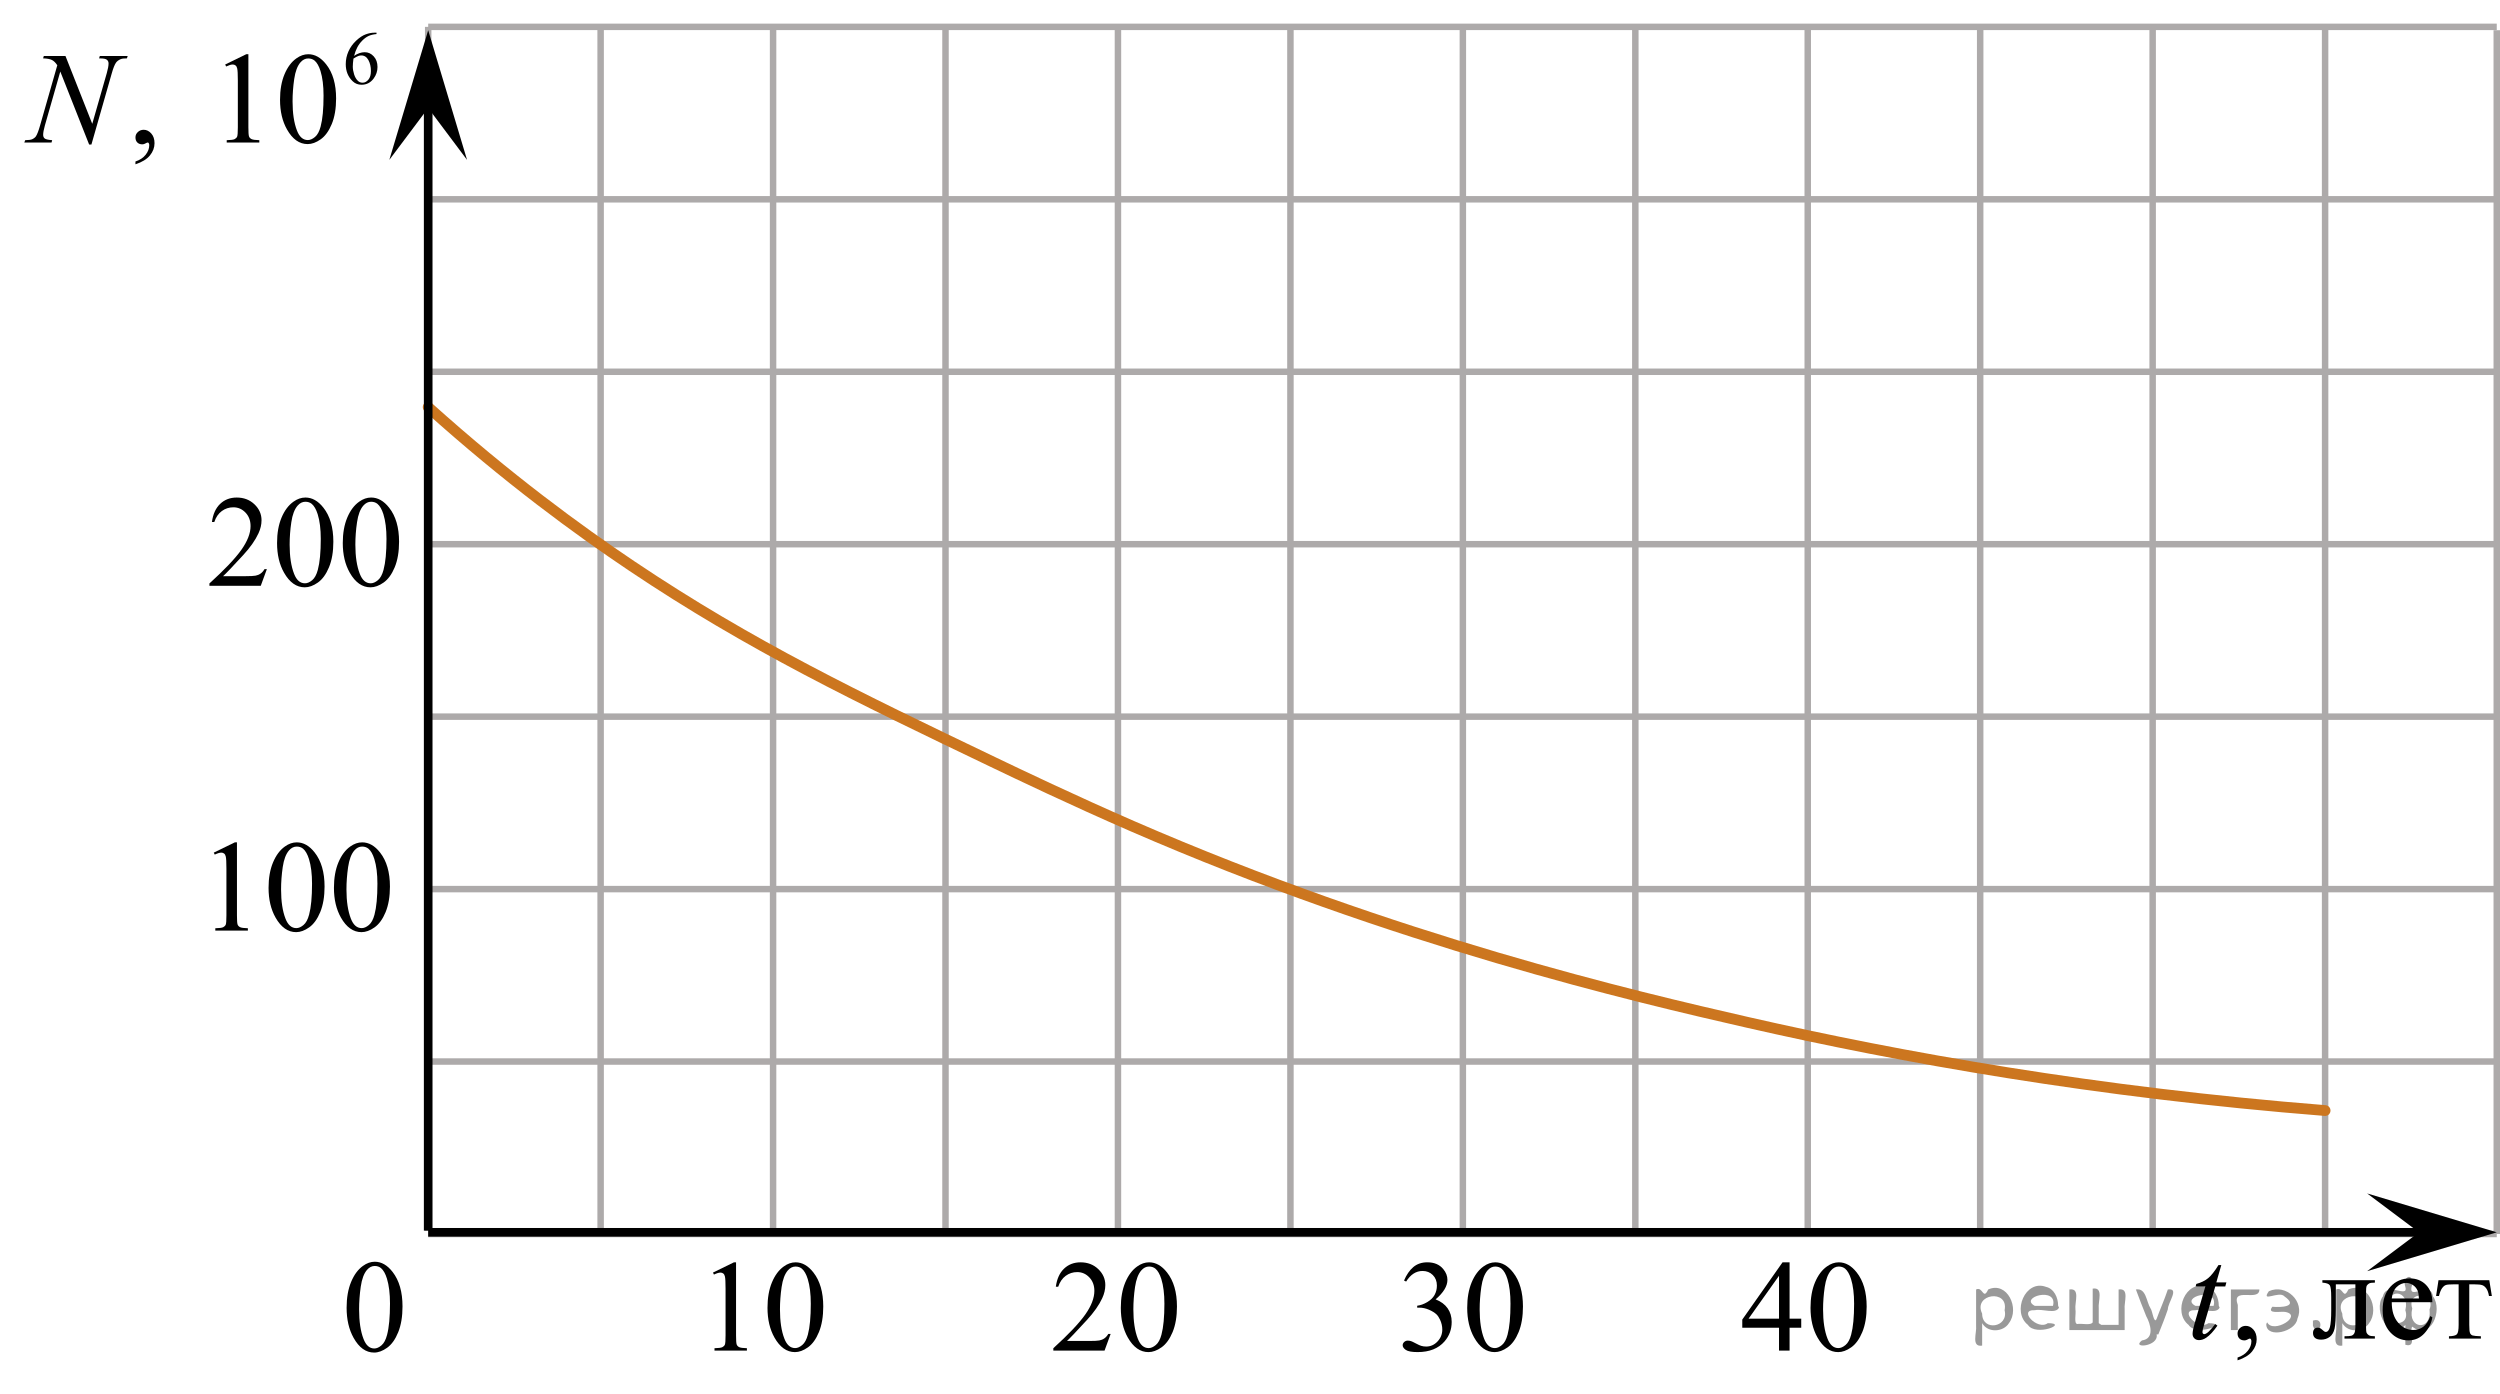 <?xml version="1.0" encoding="utf-8"?>
<!-- Generator: Adobe Illustrator 27.2.0, SVG Export Plug-In . SVG Version: 6.00 Build 0)  -->
<svg version="1.1" id="Слой_1" xmlns="http://www.w3.org/2000/svg" xmlns:xlink="http://www.w3.org/1999/xlink" x="0px" y="0px"
	 width="289.459px" height="161.365px" viewBox="0 0 289.459 161.365" enable-background="new 0 0 289.459 161.365"
	 xml:space="preserve">
<line fill="none" stroke="#ADAAAA" stroke-width="0.75" stroke-miterlimit="10" x1="49.577" y1="3.11" x2="289.084" y2="3.11"/>
<line fill="none" stroke="#ADAAAA" stroke-width="0.75" stroke-miterlimit="10" x1="49.577" y1="23.076" x2="289.084" y2="23.076"/>
<line fill="none" stroke="#ADAAAA" stroke-width="0.75" stroke-miterlimit="10" x1="49.577" y1="43.045" x2="289.084" y2="43.045"/>
<line fill="none" stroke="#ADAAAA" stroke-width="0.75" stroke-miterlimit="10" x1="49.577" y1="63.009" x2="289.084" y2="63.009"/>
<line fill="none" stroke="#ADAAAA" stroke-width="0.75" stroke-miterlimit="10" x1="49.577" y1="82.976" x2="289.084" y2="82.976"/>
<line fill="none" stroke="#ADAAAA" stroke-width="0.75" stroke-miterlimit="10" x1="49.577" y1="102.944" x2="289.084" y2="102.944"/>
<line fill="none" stroke="#ADAAAA" stroke-width="0.75" stroke-miterlimit="10" x1="49.577" y1="122.908" x2="289.084" y2="122.908"/>
<line fill="none" stroke="#ADAAAA" stroke-width="0.75" stroke-miterlimit="10" x1="49.577" y1="142.877" x2="289.084" y2="142.877"/>
<line fill="none" stroke="#ADAAAA" stroke-width="0.75" stroke-miterlimit="10" x1="49.577" y1="142.486" x2="49.577" y2="3.11"/>
<line fill="none" stroke="#ADAAAA" stroke-width="0.75" stroke-miterlimit="10" x1="69.543" y1="142.486" x2="69.543" y2="3.11"/>
<line fill="none" stroke="#ADAAAA" stroke-width="0.75" stroke-miterlimit="10" x1="89.51" y1="142.486" x2="89.51" y2="3.11"/>
<line fill="none" stroke="#ADAAAA" stroke-width="0.75" stroke-miterlimit="10" x1="109.474" y1="142.486" x2="109.474" y2="3.11"/>
<line fill="none" stroke="#ADAAAA" stroke-width="0.75" stroke-miterlimit="10" x1="129.44" y1="142.486" x2="129.44" y2="3.11"/>
<line fill="none" stroke="#ADAAAA" stroke-width="0.75" stroke-miterlimit="10" x1="149.41" y1="142.486" x2="149.41" y2="3.11"/>
<line fill="none" stroke="#ADAAAA" stroke-width="0.75" stroke-miterlimit="10" x1="169.375" y1="142.486" x2="169.375" y2="3.11"/>
<line fill="none" stroke="#ADAAAA" stroke-width="0.75" stroke-miterlimit="10" x1="189.344" y1="142.486" x2="189.344" y2="3.11"/>
<line fill="none" stroke="#ADAAAA" stroke-width="0.75" stroke-miterlimit="10" x1="209.306" y1="142.486" x2="209.306" y2="3.11"/>
<line fill="none" stroke="#ADAAAA" stroke-width="0.75" stroke-miterlimit="10" x1="229.273" y1="142.486" x2="229.273" y2="3.11"/>
<line fill="none" stroke="#ADAAAA" stroke-width="0.75" stroke-miterlimit="10" x1="249.242" y1="142.486" x2="249.242" y2="3.11"/>
<line fill="none" stroke="#ADAAAA" stroke-width="0.75" stroke-miterlimit="10" x1="269.209" y1="142.486" x2="269.209" y2="3.11"/>
<line fill="none" stroke="#ADAAAA" stroke-width="0.75" stroke-miterlimit="10" x1="289.084" y1="142.877" x2="289.084" y2="3.499"/>
<line fill="none" stroke="#000000" stroke-miterlimit="10" x1="49.577" y1="142.681" x2="283.765" y2="142.681"/>
<polygon points="280.077,142.681 274.077,138.181 289.084,142.681 274.077,147.181 "/>
<polygon points="49.577,12.505 45.077,18.512 49.577,3.499 54.077,18.512 "/>
<g>
	<g>
		<g>
			<g>
				<g>
					<g>
						<g>
							<g>
								<g>
									<g>
										<g>
											<g>
												<g>
													<defs>
														<rect id="SVGID_1_" x="37.312" y="142.526" width="12.354" height="18.066"/>
													</defs>
													<clipPath id="SVGID_00000093161147519570106860000016536772078423969715_">
														<use xlink:href="#SVGID_1_"  overflow="visible"/>
													</clipPath>
													<g clip-path="url(#SVGID_00000093161147519570106860000016536772078423969715_)">
														<g enable-background="new    ">
															<path d="M40.132,151.42c0-1.155,0.172-2.15,0.517-2.984s0.802-1.455,1.372-1.863
																c0.443-0.324,0.9-0.485,1.373-0.485c0.767,0,1.456,0.396,2.066,1.188
																c0.762,0.981,1.144,2.311,1.144,3.988c0,1.175-0.168,2.174-0.502,2.995s-0.761,1.418-1.28,1.789
																c-0.519,0.371-1.02,0.557-1.502,0.557c-0.955,0-1.748-0.57-2.383-1.711
																C40.4,153.932,40.132,152.775,40.132,151.42z M41.578,151.607c0,1.395,0.169,2.532,0.509,3.413
																c0.281,0.742,0.699,1.113,1.254,1.113c0.266,0,0.541-0.121,0.826-0.362
																c0.286-0.241,0.502-0.646,0.649-1.214c0.226-0.856,0.339-2.064,0.339-3.623
																c0-1.154-0.118-2.118-0.354-2.891c-0.177-0.572-0.406-0.978-0.686-1.217
																c-0.202-0.164-0.445-0.247-0.731-0.247c-0.335,0-0.632,0.152-0.893,0.456
																c-0.354,0.413-0.595,1.063-0.723,1.949C41.642,149.872,41.578,150.746,41.578,151.607z"/>
														</g>
													</g>
												</g>
											</g>
										</g>
									</g>
								</g>
							</g>
						</g>
					</g>
				</g>
			</g>
		</g>
	</g>
</g>
<path fill="none" stroke="#CC761F" stroke-width="1.25" stroke-linecap="round" stroke-linejoin="round" stroke-miterlimit="10" d="
	M49.577,47.137C58.76,55.4,67.015,61.415,73.127,65.52c13.799,9.267,26.279,15.249,41.872,22.723
	c2.831,1.357,9.287,4.446,16.085,7.404c30.564,13.303,58.392,19.79,71.234,22.723
	c17.79,4.064,40.381,8.113,66.89,10.213"/>
<line fill="none" stroke="#000000" stroke-miterlimit="10" x1="49.577" y1="11.005" x2="49.577" y2="142.486"/>
<g>
	<defs>
		<polygon id="SVGID_00000134935697299831956310000011953870089709966518_" points="0,22.011 46.851,22.011 46.851,0 0,0 0,22.011 
					"/>
	</defs>
	<clipPath id="SVGID_00000000919525704239798260000011854857525943201206_">
		<use xlink:href="#SVGID_00000134935697299831956310000011953870089709966518_"  overflow="visible"/>
	</clipPath>
	<g clip-path="url(#SVGID_00000000919525704239798260000011854857525943201206_)">
		<path d="M43.593,3.785v0.158C43.215,3.98,42.907,4.055,42.668,4.168c-0.239,0.112-0.475,0.284-0.708,0.516
			c-0.233,0.231-0.426,0.489-0.579,0.773c-0.153,0.283-0.281,0.621-0.384,1.013
			c0.412-0.283,0.825-0.425,1.239-0.425c0.398,0,0.742,0.16,1.034,0.48c0.292,0.319,0.438,0.731,0.438,1.232
			c0,0.485-0.147,0.929-0.441,1.328c-0.355,0.485-0.824,0.728-1.407,0.728c-0.398,0-0.735-0.131-1.012-0.394
			c-0.543-0.511-0.815-1.174-0.815-1.987c0-0.519,0.104-1.014,0.313-1.481c0.209-0.468,0.507-0.884,0.894-1.246
			c0.387-0.362,0.758-0.606,1.113-0.732c0.355-0.126,0.685-0.189,0.991-0.189H43.593z M40.925,6.783
			c-0.051,0.385-0.077,0.696-0.077,0.934c0,0.273,0.051,0.571,0.152,0.893s0.252,0.576,0.453,0.765
			c0.145,0.134,0.323,0.201,0.532,0.201c0.249,0,0.471-0.117,0.667-0.352s0.294-0.568,0.294-1.002
			c0-0.488-0.097-0.91-0.292-1.268c-0.194-0.356-0.47-0.535-0.828-0.535c-0.109,0-0.225,0.022-0.35,0.068
			S41.168,6.631,40.925,6.783z"/>
	</g>
	<g clip-path="url(#SVGID_00000000919525704239798260000011854857525943201206_)">
		<path d="M15.683,19.024v-0.325c0.508-0.167,0.902-0.427,1.181-0.779s0.418-0.726,0.418-1.119
			c0-0.094-0.022-0.173-0.066-0.236c-0.035-0.045-0.069-0.067-0.103-0.067c-0.055,0-0.173,0.05-0.355,0.148
			c-0.089,0.044-0.183,0.066-0.281,0.066c-0.242,0-0.434-0.071-0.577-0.215c-0.143-0.143-0.215-0.34-0.215-0.591
			c0-0.241,0.093-0.448,0.278-0.62c0.185-0.173,0.411-0.259,0.677-0.259c0.326,0,0.615,0.142,0.87,0.425
			c0.254,0.283,0.381,0.659,0.381,1.127c0,0.507-0.176,0.979-0.529,1.415C17.006,18.429,16.448,18.773,15.683,19.024z
			"/>
		<path d="M26.073,7.467l2.442-1.19h0.244v8.461c0,0.561,0.023,0.911,0.07,1.049s0.144,0.244,0.292,0.317
			c0.148,0.074,0.449,0.116,0.903,0.126v0.273h-3.774V16.231c0.474-0.01,0.779-0.051,0.917-0.122
			s0.234-0.167,0.289-0.288c0.054-0.12,0.082-0.481,0.082-1.082V9.33c0-0.729-0.025-1.197-0.074-1.403
			c-0.034-0.158-0.097-0.273-0.189-0.348s-0.201-0.111-0.33-0.111c-0.183,0-0.436,0.077-0.762,0.23L26.073,7.467
			z"/>
		<path d="M32.423,11.554c0-1.144,0.172-2.127,0.518-2.952c0.345-0.825,0.804-1.44,1.377-1.844
			c0.444-0.32,0.903-0.48,1.377-0.48c0.77,0,1.46,0.392,2.073,1.175c0.765,0.971,1.147,2.286,1.147,3.946
			c0,1.162-0.168,2.149-0.503,2.963c-0.335,0.812-0.764,1.402-1.284,1.77s-1.022,0.551-1.506,0.551
			c-0.958,0-1.754-0.565-2.391-1.692C32.692,14.039,32.423,12.894,32.423,11.554z M33.874,11.739
			c0,1.379,0.17,2.505,0.51,3.377c0.281,0.733,0.701,1.101,1.258,1.101c0.267,0,0.543-0.119,0.829-0.358
			s0.503-0.64,0.651-1.201c0.227-0.847,0.34-2.041,0.34-3.583c0-1.143-0.118-2.096-0.355-2.859
			c-0.177-0.566-0.407-0.969-0.688-1.205c-0.203-0.162-0.447-0.243-0.733-0.243c-0.335,0-0.634,0.15-0.895,0.45
			c-0.355,0.409-0.597,1.052-0.725,1.929C33.938,10.022,33.874,10.886,33.874,11.739z"/>
	</g>
	<g clip-path="url(#SVGID_00000000919525704239798260000011854857525943201206_)">
		<path d="M7.581,6.485l3.101,7.854l1.68-5.867c0.138-0.482,0.207-0.856,0.207-1.123
			c0-0.182-0.065-0.325-0.192-0.428c-0.128-0.103-0.368-0.155-0.718-0.155c-0.059,0-0.121-0.003-0.185-0.008
			l0.082-0.273h3.227L14.693,6.758c-0.335-0.005-0.585,0.029-0.748,0.103c-0.232,0.103-0.405,0.236-0.518,0.399
			c-0.158,0.231-0.318,0.635-0.481,1.211l-2.361,8.262H10.319L6.981,8.281l-1.784,6.243
			c-0.133,0.473-0.2,0.835-0.2,1.086c0,0.188,0.06,0.329,0.181,0.426c0.121,0.096,0.408,0.161,0.862,0.195
			L5.967,16.504H2.814l0.103-0.273c0.395-0.01,0.659-0.044,0.792-0.103c0.202-0.089,0.352-0.204,0.452-0.347
			c0.143-0.217,0.303-0.636,0.481-1.257L6.633,7.556c-0.192-0.295-0.398-0.498-0.618-0.609
			C5.796,6.836,5.454,6.773,4.99,6.758l0.082-0.273H7.581z"/>
	</g>
</g>
<g>
	<defs>
		<polygon id="SVGID_00000009563333951488552600000015211340588428906634_" points="79.919,160.495 99.102,160.495 
			99.102,142.624 79.919,142.624 79.919,160.495 		"/>
	</defs>
	<clipPath id="SVGID_00000033361410080197866570000013280596830746713235_">
		<use xlink:href="#SVGID_00000009563333951488552600000015211340588428906634_"  overflow="visible"/>
	</clipPath>
	<g clip-path="url(#SVGID_00000033361410080197866570000013280596830746713235_)">
		<path d="M82.55,147.344l2.429-1.188h0.243v8.454c0,0.561,0.023,0.911,0.07,1.049
			c0.047,0.138,0.144,0.243,0.291,0.317c0.147,0.073,0.446,0.115,0.897,0.125v0.273h-3.753v-0.273
			c0.471-0.01,0.775-0.05,0.913-0.122c0.137-0.071,0.233-0.167,0.287-0.287c0.054-0.121,0.081-0.481,0.081-1.082
			v-5.405c0-0.728-0.024-1.195-0.073-1.402c-0.035-0.157-0.097-0.273-0.188-0.347
			c-0.091-0.074-0.2-0.111-0.327-0.111c-0.182,0-0.435,0.076-0.758,0.23L82.55,147.344z"/>
		<path d="M88.864,151.427c0-1.142,0.172-2.125,0.515-2.949s0.8-1.438,1.369-1.843
			c0.441-0.319,0.897-0.479,1.369-0.479c0.765,0,1.452,0.392,2.061,1.174c0.76,0.97,1.141,2.284,1.141,3.942
			c0,1.162-0.167,2.149-0.5,2.961c-0.334,0.812-0.759,1.402-1.277,1.769c-0.518,0.367-1.017,0.55-1.498,0.55
			c-0.952,0-1.744-0.564-2.377-1.69C89.132,153.911,88.864,152.766,88.864,151.427z M90.307,151.612
			c0,1.379,0.169,2.503,0.508,3.375c0.28,0.733,0.697,1.1,1.251,1.1c0.265,0,0.54-0.119,0.824-0.358
			c0.285-0.238,0.5-0.639,0.648-1.199c0.226-0.847,0.338-2.04,0.338-3.581c0-1.143-0.118-2.095-0.353-2.857
			c-0.177-0.566-0.405-0.968-0.685-1.204c-0.201-0.162-0.444-0.243-0.729-0.243c-0.334,0-0.63,0.15-0.891,0.45
			c-0.353,0.409-0.594,1.051-0.721,1.927C90.371,149.897,90.307,150.76,90.307,151.612z"/>
	</g>
</g>
<g>
	<defs>
		<polygon id="SVGID_00000108996970996929246810000006348249469077350553_" points="119.09,160.495 139.79,160.495 
			139.79,142.624 119.09,142.624 119.09,160.495 		"/>
	</defs>
	<clipPath id="SVGID_00000129207726142561037370000010057448541570629529_">
		<use xlink:href="#SVGID_00000108996970996929246810000006348249469077350553_"  overflow="visible"/>
	</clipPath>
	<g clip-path="url(#SVGID_00000129207726142561037370000010057448541570629529_)">
		<path d="M128.593,154.448l-0.704,1.927h-5.93v-0.273c1.744-1.585,2.972-2.879,3.684-3.884
			c0.712-1.004,1.067-1.922,1.067-2.754c0-0.635-0.195-1.156-0.585-1.565c-0.39-0.408-0.857-0.612-1.401-0.612
			c-0.494,0-0.938,0.144-1.331,0.432c-0.393,0.288-0.683,0.71-0.871,1.267h-0.274
			c0.123-0.911,0.441-1.61,0.953-2.098c0.511-0.487,1.15-0.731,1.916-0.731c0.815,0,1.496,0.261,2.042,0.782
			c0.546,0.522,0.819,1.138,0.819,1.846c0,0.508-0.119,1.015-0.356,1.522c-0.366,0.798-0.959,1.642-1.779,2.532
			c-1.23,1.339-1.998,2.147-2.305,2.422h2.624c0.534,0,0.908-0.019,1.123-0.059s0.409-0.119,0.582-0.24
			c0.173-0.12,0.324-0.292,0.452-0.513H128.593z"/>
		<path d="M129.772,151.427c0-1.142,0.173-2.125,0.519-2.949c0.346-0.824,0.805-1.438,1.378-1.843
			c0.445-0.319,0.904-0.479,1.379-0.479c0.771,0,1.462,0.392,2.075,1.174c0.766,0.97,1.149,2.284,1.149,3.942
			c0,1.162-0.168,2.149-0.504,2.961c-0.336,0.812-0.765,1.402-1.286,1.769c-0.521,0.367-1.024,0.55-1.508,0.55
			c-0.959,0-1.757-0.564-2.394-1.69C130.041,153.911,129.772,152.766,129.772,151.427z M131.225,151.612
			c0,1.379,0.17,2.503,0.511,3.375c0.282,0.733,0.702,1.1,1.26,1.1c0.267,0,0.543-0.119,0.83-0.358
			c0.287-0.238,0.504-0.639,0.652-1.199c0.227-0.847,0.341-2.04,0.341-3.581c0-1.143-0.119-2.095-0.356-2.857
			c-0.178-0.566-0.408-0.968-0.689-1.204c-0.203-0.162-0.448-0.243-0.734-0.243c-0.336,0-0.635,0.15-0.897,0.45
			c-0.356,0.409-0.598,1.051-0.727,1.927C131.289,149.897,131.225,150.76,131.225,151.612z"/>
	</g>
</g>
<g>
	<defs>
		<polygon id="SVGID_00000135663304259831457680000011816365961243407746_" points="159.739,160.495 178.921,160.495 
			178.921,142.624 159.739,142.624 159.739,160.495 		"/>
	</defs>
	<clipPath id="SVGID_00000122722179029215993130000015938732051160097943_">
		<use xlink:href="#SVGID_00000135663304259831457680000011816365961243407746_"  overflow="visible"/>
	</clipPath>
	<g clip-path="url(#SVGID_00000122722179029215993130000015938732051160097943_)">
		<path d="M162.563,148.267c0.285-0.674,0.644-1.194,1.078-1.562c0.435-0.366,0.975-0.55,1.623-0.55
			c0.799,0,1.413,0.261,1.84,0.782c0.324,0.39,0.485,0.805,0.485,1.248c0,0.729-0.456,1.481-1.369,2.26
			c0.613,0.241,1.077,0.586,1.391,1.033c0.314,0.448,0.471,0.975,0.471,1.58c0,0.866-0.275,1.617-0.824,2.252
			c-0.716,0.827-1.754,1.24-3.113,1.24c-0.672,0-1.13-0.083-1.373-0.251c-0.243-0.167-0.364-0.347-0.364-0.539
			c0-0.143,0.058-0.268,0.173-0.376s0.254-0.162,0.416-0.162c0.123,0,0.248,0.019,0.375,0.059
			c0.084,0.024,0.273,0.114,0.567,0.27s0.498,0.247,0.611,0.277c0.181,0.054,0.375,0.081,0.581,0.081
			c0.5,0,0.936-0.194,1.307-0.584c0.37-0.389,0.556-0.849,0.556-1.381c0-0.389-0.086-0.768-0.258-1.137
			c-0.127-0.275-0.268-0.484-0.419-0.628c-0.211-0.196-0.5-0.375-0.869-0.535
			c-0.368-0.159-0.743-0.239-1.125-0.239h-0.236v-0.222c0.388-0.05,0.776-0.19,1.167-0.421
			s0.673-0.51,0.85-0.835c0.177-0.324,0.265-0.682,0.265-1.07c0-0.507-0.158-0.917-0.475-1.23
			s-0.71-0.469-1.181-0.469c-0.76,0-1.395,0.409-1.906,1.226L162.563,148.267z"/>
		<path d="M169.878,151.427c0-1.142,0.172-2.125,0.515-2.949s0.8-1.438,1.369-1.843
			c0.441-0.319,0.897-0.479,1.369-0.479c0.765,0,1.452,0.392,2.061,1.174c0.76,0.97,1.141,2.284,1.141,3.942
			c0,1.162-0.167,2.149-0.5,2.961c-0.334,0.812-0.759,1.402-1.277,1.769c-0.518,0.367-1.017,0.55-1.498,0.55
			c-0.952,0-1.744-0.564-2.377-1.69C170.146,153.911,169.878,152.766,169.878,151.427z M171.321,151.612
			c0,1.379,0.169,2.503,0.508,3.375c0.28,0.733,0.697,1.1,1.251,1.1c0.265,0,0.54-0.119,0.824-0.358
			c0.285-0.238,0.5-0.639,0.648-1.199c0.226-0.847,0.338-2.04,0.338-3.581c0-1.143-0.118-2.095-0.353-2.857
			c-0.177-0.566-0.405-0.968-0.685-1.204c-0.201-0.162-0.444-0.243-0.729-0.243c-0.334,0-0.63,0.15-0.891,0.45
			c-0.353,0.409-0.594,1.051-0.721,1.927C171.384,149.897,171.321,150.76,171.321,151.612z"/>
	</g>
</g>
<g>
	<defs>
		<polygon id="SVGID_00000130606657322163912940000011232608675054961548_" points="198.957,160.495 219.656,160.495 
			219.656,142.624 198.957,142.624 198.957,160.495 		"/>
	</defs>
	<clipPath id="SVGID_00000100362814602765330690000012690558629637402509_">
		<use xlink:href="#SVGID_00000130606657322163912940000011232608675054961548_"  overflow="visible"/>
	</clipPath>
	<g clip-path="url(#SVGID_00000100362814602765330690000012690558629637402509_)">
		<path d="M208.553,152.683v1.048h-1.349v2.644h-1.223v-2.644h-4.254v-0.945l4.662-6.63h0.815v6.527H208.553z
			 M205.981,152.683v-4.97l-3.528,4.97H205.981z"/>
		<path d="M209.628,151.427c0-1.142,0.173-2.125,0.519-2.949c0.346-0.824,0.805-1.438,1.378-1.843
			c0.445-0.319,0.904-0.479,1.379-0.479c0.771,0,1.462,0.392,2.075,1.174c0.766,0.97,1.149,2.284,1.149,3.942
			c0,1.162-0.168,2.149-0.504,2.961c-0.336,0.812-0.765,1.402-1.286,1.769c-0.521,0.367-1.024,0.55-1.508,0.55
			c-0.959,0-1.757-0.564-2.394-1.69C209.897,153.911,209.628,152.766,209.628,151.427z M211.081,151.612
			c0,1.379,0.17,2.503,0.511,3.375c0.282,0.733,0.702,1.1,1.26,1.1c0.267,0,0.543-0.119,0.83-0.358
			c0.287-0.238,0.504-0.639,0.652-1.199c0.227-0.847,0.341-2.04,0.341-3.581c0-1.143-0.119-2.095-0.356-2.857
			c-0.178-0.566-0.408-0.968-0.689-1.204c-0.203-0.162-0.448-0.243-0.734-0.243c-0.336,0-0.635,0.15-0.897,0.45
			c-0.356,0.409-0.598,1.051-0.727,1.927C211.145,149.897,211.081,150.76,211.081,151.612z"/>
	</g>
</g>
<g>
	<defs>
		<polygon id="SVGID_00000124873878722742651940000018042346114516704144_" points="22.127,111.88 48.278,111.88 
			48.278,94.009 22.127,94.009 22.127,111.88 		"/>
	</defs>
	<clipPath id="SVGID_00000014614831613146440400000011060932392299498404_">
		<use xlink:href="#SVGID_00000124873878722742651940000018042346114516704144_"  overflow="visible"/>
	</clipPath>
	<g clip-path="url(#SVGID_00000014614831613146440400000011060932392299498404_)">
		<path d="M24.753,98.719l2.439-1.188h0.244v8.454c0,0.561,0.023,0.911,0.07,1.049s0.144,0.243,0.292,0.317
			c0.148,0.073,0.449,0.115,0.902,0.125v0.273h-3.77v-0.273c0.473-0.01,0.779-0.05,0.916-0.122
			c0.138-0.071,0.234-0.167,0.289-0.287c0.054-0.121,0.081-0.481,0.081-1.082v-5.405
			c0-0.728-0.024-1.195-0.074-1.402c-0.035-0.157-0.097-0.273-0.189-0.347c-0.091-0.074-0.201-0.111-0.329-0.111
			c-0.182,0-0.436,0.076-0.761,0.23L24.753,98.719z"/>
		<path d="M31.095,102.802c0-1.142,0.173-2.125,0.518-2.949c0.345-0.824,0.803-1.438,1.375-1.843
			c0.444-0.319,0.902-0.479,1.375-0.479c0.769,0,1.459,0.392,2.07,1.174c0.764,0.97,1.146,2.284,1.146,3.942
			c0,1.162-0.168,2.149-0.502,2.961c-0.335,0.812-0.763,1.402-1.283,1.769c-0.52,0.367-1.022,0.55-1.504,0.55
			c-0.956,0-1.752-0.564-2.388-1.69C31.363,105.285,31.095,104.141,31.095,102.802z M32.544,102.986
			c0,1.379,0.17,2.503,0.51,3.375c0.281,0.733,0.7,1.1,1.257,1.1c0.266,0,0.542-0.119,0.828-0.358
			c0.286-0.238,0.502-0.639,0.65-1.199c0.227-0.847,0.34-2.04,0.34-3.581c0-1.143-0.119-2.095-0.355-2.857
			c-0.177-0.566-0.407-0.968-0.688-1.204c-0.202-0.162-0.446-0.243-0.732-0.243c-0.335,0-0.633,0.15-0.894,0.45
			c-0.355,0.409-0.596,1.051-0.725,1.927C32.608,101.272,32.544,102.135,32.544,102.986z"/>
		<path d="M38.665,102.802c0-1.142,0.173-2.125,0.518-2.949c0.345-0.824,0.803-1.438,1.375-1.843
			c0.444-0.319,0.902-0.479,1.375-0.479c0.769,0,1.459,0.392,2.07,1.174c0.764,0.97,1.146,2.284,1.146,3.942
			c0,1.162-0.168,2.149-0.502,2.961c-0.335,0.812-0.763,1.402-1.283,1.769c-0.52,0.367-1.022,0.55-1.504,0.55
			c-0.956,0-1.752-0.564-2.388-1.69C38.934,105.285,38.665,104.141,38.665,102.802z M40.114,102.986
			c0,1.379,0.17,2.503,0.51,3.375c0.281,0.733,0.7,1.1,1.257,1.1c0.266,0,0.542-0.119,0.828-0.358
			c0.286-0.238,0.502-0.639,0.65-1.199c0.227-0.847,0.34-2.04,0.34-3.581c0-1.143-0.119-2.095-0.355-2.857
			c-0.177-0.566-0.407-0.968-0.688-1.204c-0.202-0.162-0.446-0.243-0.732-0.243c-0.335,0-0.633,0.15-0.894,0.45
			c-0.355,0.409-0.596,1.051-0.725,1.927C40.178,101.272,40.114,102.135,40.114,102.986z"/>
	</g>
</g>
<g>
	<defs>
		<polygon id="SVGID_00000060015759679127834970000006776202634342824598_" points="21.368,71.945 49.037,71.945 
			49.037,54.074 21.368,54.074 21.368,71.945 		"/>
	</defs>
	<clipPath id="SVGID_00000092455685787070583490000000014729420846325423_">
		<use xlink:href="#SVGID_00000060015759679127834970000006776202634342824598_"  overflow="visible"/>
	</clipPath>
	<g clip-path="url(#SVGID_00000092455685787070583490000000014729420846325423_)">
		<path d="M30.898,65.898l-0.706,1.927h-5.944v-0.273c1.748-1.585,2.979-2.879,3.693-3.884
			c0.713-1.004,1.07-1.922,1.07-2.754c0-0.635-0.196-1.156-0.587-1.565c-0.391-0.408-0.859-0.612-1.404-0.612
			c-0.496,0-0.94,0.144-1.334,0.432c-0.394,0.288-0.685,0.71-0.873,1.267h-0.275
			c0.124-0.911,0.442-1.61,0.955-2.098s1.153-0.731,1.92-0.731c0.817,0,1.5,0.261,2.047,0.782
			c0.547,0.522,0.821,1.138,0.821,1.846c0,0.508-0.119,1.015-0.357,1.522c-0.367,0.798-0.961,1.642-1.783,2.532
			c-1.233,1.339-2.004,2.147-2.311,2.422h2.63c0.535,0,0.91-0.019,1.126-0.059
			c0.215-0.039,0.41-0.119,0.583-0.24c0.173-0.12,0.325-0.292,0.454-0.513H30.898z"/>
		<path d="M32.079,62.877c0-1.142,0.173-2.125,0.52-2.949s0.808-1.438,1.382-1.843
			c0.446-0.319,0.907-0.479,1.382-0.479c0.773,0,1.466,0.392,2.081,1.174c0.768,0.97,1.152,2.284,1.152,3.942
			c0,1.162-0.169,2.149-0.505,2.961c-0.337,0.812-0.767,1.402-1.289,1.769c-0.522,0.367-1.027,0.55-1.512,0.55
			c-0.961,0-1.761-0.564-2.4-1.69C32.349,65.361,32.079,64.216,32.079,62.877z M33.536,63.062
			c0,1.379,0.171,2.503,0.513,3.375c0.282,0.733,0.703,1.1,1.263,1.1c0.268,0,0.545-0.119,0.832-0.358
			c0.288-0.238,0.505-0.639,0.654-1.199c0.228-0.847,0.342-2.04,0.342-3.581c0-1.143-0.119-2.095-0.357-2.857
			c-0.178-0.566-0.409-0.968-0.691-1.204c-0.203-0.162-0.448-0.243-0.736-0.243c-0.337,0-0.637,0.15-0.899,0.45
			c-0.357,0.409-0.6,1.051-0.728,1.927C33.6,61.347,33.536,62.211,33.536,63.062z"/>
		<path d="M39.688,62.877c0-1.142,0.173-2.125,0.52-2.949s0.808-1.438,1.382-1.843
			c0.446-0.319,0.907-0.479,1.382-0.479c0.773,0,1.466,0.392,2.081,1.174c0.768,0.97,1.152,2.284,1.152,3.942
			c0,1.162-0.169,2.149-0.505,2.961c-0.337,0.812-0.767,1.402-1.289,1.769c-0.522,0.367-1.027,0.55-1.512,0.55
			c-0.961,0-1.761-0.564-2.4-1.69C39.958,65.361,39.688,64.216,39.688,62.877z M41.145,63.062
			c0,1.379,0.171,2.503,0.513,3.375c0.282,0.733,0.703,1.1,1.263,1.1c0.268,0,0.545-0.119,0.832-0.358
			c0.288-0.238,0.505-0.639,0.654-1.199c0.228-0.847,0.342-2.04,0.342-3.581c0-1.143-0.119-2.095-0.357-2.857
			c-0.178-0.566-0.409-0.968-0.691-1.204c-0.203-0.162-0.448-0.243-0.736-0.243c-0.337,0-0.637,0.15-0.899,0.45
			c-0.357,0.409-0.6,1.051-0.728,1.927C41.209,61.347,41.145,62.211,41.145,63.062z"/>
	</g>
</g>
<g>
	<defs>
		<polygon id="SVGID_00000133529605603725269590000007054222741636405888_" points="251.178,160.495 291.267,160.495 
			291.267,142.624 251.178,142.624 251.178,160.495 		"/>
	</defs>
	<clipPath id="SVGID_00000034767795383125007660000013579149557303120021_">
		<use xlink:href="#SVGID_00000133529605603725269590000007054222741636405888_"  overflow="visible"/>
	</clipPath>
	<g clip-path="url(#SVGID_00000034767795383125007660000013579149557303120021_)">
		<path d="M259.071,157.506v-0.324c0.51-0.168,0.904-0.428,1.185-0.779c0.279-0.352,0.419-0.725,0.419-1.119
			c0-0.093-0.021-0.172-0.066-0.236c-0.035-0.044-0.069-0.066-0.104-0.066c-0.054,0-0.173,0.05-0.355,0.148
			c-0.09,0.044-0.184,0.066-0.282,0.066c-0.243,0-0.435-0.071-0.579-0.215c-0.144-0.143-0.216-0.339-0.216-0.59
			c0-0.241,0.093-0.448,0.278-0.621c0.185-0.172,0.412-0.258,0.68-0.258c0.326,0,0.617,0.142,0.872,0.425
			c0.255,0.282,0.383,0.658,0.383,1.126c0,0.507-0.177,0.978-0.531,1.414
			C260.399,156.913,259.839,157.255,259.071,157.506z"/>
	</g>
	<g clip-path="url(#SVGID_00000034767795383125007660000013579149557303120021_)">
		<path d="M268.893,148.225h6.081v0.281c-0.337,0-0.56,0.033-0.672,0.1s-0.199,0.148-0.264,0.247
			s-0.097,0.418-0.097,0.96v3.588c0,0.522,0.027,0.834,0.082,0.935c0.054,0.101,0.14,0.19,0.256,0.266
			s0.348,0.114,0.694,0.114v0.273h-3.519v-0.273c0.381,0,0.644-0.019,0.791-0.059
			c0.145-0.04,0.261-0.135,0.345-0.284c0.084-0.15,0.127-0.474,0.127-0.972v-4.695h-2.265v2.85
			c0,1.078-0.049,1.835-0.145,2.271c-0.096,0.435-0.287,0.758-0.571,0.968c-0.285,0.209-0.61,0.314-0.977,0.314
			c-0.634,0-0.95-0.261-0.95-0.782c0-0.178,0.051-0.323,0.152-0.436c0.102-0.112,0.233-0.169,0.398-0.169
			c0.173,0,0.334,0.071,0.482,0.214c0.192,0.186,0.339,0.28,0.438,0.28c0.223,0,0.385-0.185,0.486-0.558
			c0.102-0.371,0.152-1.022,0.152-1.953v-1.491c0-0.768-0.056-1.235-0.167-1.402
			c-0.111-0.168-0.398-0.269-0.857-0.303V148.225z"/>
		<path d="M276.927,150.773c-0.005,1.004,0.24,1.792,0.734,2.362c0.495,0.571,1.077,0.856,1.745,0.856
			c0.445,0,0.833-0.121,1.162-0.365c0.329-0.243,0.606-0.661,0.828-1.252l0.23,0.148
			c-0.103,0.674-0.405,1.288-0.905,1.842s-1.126,0.831-1.879,0.831c-0.816,0-1.516-0.316-2.098-0.949
			c-0.581-0.632-0.872-1.482-0.872-2.551c0-1.157,0.298-2.059,0.894-2.706s1.346-0.971,2.246-0.971
			c0.763,0,1.389,0.249,1.879,0.749s0.734,1.168,0.734,2.005H276.927z M276.927,150.344h3.147
			c-0.024-0.433-0.076-0.738-0.155-0.915c-0.124-0.276-0.309-0.492-0.554-0.65
			c-0.245-0.157-0.501-0.236-0.769-0.236c-0.41,0-0.778,0.159-1.103,0.477S276.981,149.779,276.927,150.344z"/>
		<path d="M282.338,148.225h5.881l0.297,1.831h-0.334c-0.06-0.369-0.159-0.654-0.298-0.856
			c-0.139-0.201-0.297-0.334-0.475-0.398c-0.179-0.064-0.482-0.096-0.913-0.096h-0.595v4.695
			c0,0.503,0.031,0.821,0.093,0.957c0.062,0.135,0.162,0.225,0.301,0.27c0.139,0.044,0.456,0.073,0.951,0.088
			v0.273h-3.698v-0.273c0.476-0.01,0.781-0.086,0.917-0.229c0.137-0.143,0.204-0.505,0.204-1.086v-4.695h-0.608
			c-0.426,0-0.716,0.025-0.869,0.077s-0.301,0.175-0.441,0.369c-0.142,0.194-0.262,0.496-0.36,0.904h-0.334
			L282.338,148.225z"/>
	</g>
	<g clip-path="url(#SVGID_00000034767795383125007660000013579149557303120021_)">
		<path d="M257.191,146.475l-0.579,2.009h1.165l-0.126,0.465h-1.158l-1.277,4.356c-0.139,0.468-0.208,0.77-0.208,0.908
			c0,0.084,0.019,0.147,0.06,0.192c0.04,0.044,0.087,0.066,0.142,0.066c0.123,0,0.286-0.086,0.489-0.259
			c0.119-0.099,0.384-0.401,0.795-0.908l0.245,0.185c-0.456,0.66-0.887,1.125-1.292,1.395
			c-0.277,0.188-0.557,0.28-0.839,0.28c-0.218,0-0.397-0.067-0.535-0.202c-0.139-0.136-0.208-0.31-0.208-0.52
			c0-0.267,0.079-0.673,0.238-1.219l1.239-4.275h-1.121l0.074-0.288c0.545-0.147,0.998-0.367,1.359-0.66
			c0.361-0.293,0.765-0.802,1.21-1.525H257.191z"/>
	</g>
</g>
<g style="stroke:none;fill:#000;fill-opacity:0.4" > <path d="m 229.5,153.3 c 0,0.8 0,1.6 0,2.5 -1.3,0.2 -0.6,-1.5 -0.7,-2.3 0,-1.4 0,-2.8 0,-4.2 0.8,-0.4 0.8,1.3 1.4,0.0 2.2,-1.0 3.7,2.2 2.4,3.9 -0.6,1.0 -2.4,1.2 -3.1,0.0 z m 2.6,-1.6 c 0.5,-2.5 -3.7,-1.9 -2.6,0.4 0.0,2.1 3.1,1.6 2.6,-0.4 z" /> <path d="m 238.4,151.4 c -0.4,0.8 -1.9,0.1 -2.8,0.3 -2.0,-0.1 0.3,2.4 1.5,1.5 2.5,0.0 -1.4,1.6 -2.3,0.2 -1.9,-1.5 -0.3,-5.3 2.1,-4.4 0.9,0.2 1.4,1.2 1.4,2.2 z m -0.7,-0.2 c 0.6,-2.3 -4.0,-1.0 -2.1,0.0 0.7,0 1.4,-0.0 2.1,-0.0 z" /> <path d="m 243.3,153.4 c 0.6,0 1.3,0 2.0,0 0,-1.3 0,-2.7 0,-4.1 1.3,-0.2 0.6,1.5 0.7,2.3 0,0.8 0,1.6 0,2.4 -2.1,0 -4.2,0 -6.4,0 0,-1.5 0,-3.1 0,-4.7 1.3,-0.2 0.6,1.5 0.7,2.3 0.1,0.5 -0.2,1.6 0.2,1.7 0.5,-0.1 1.6,0.2 1.8,-0.2 0,-1.3 0,-2.6 0,-3.9 1.3,-0.2 0.6,1.5 0.7,2.3 0,0.5 0,1.1 0,1.7 z" /> <path d="m 249.7,154.5 c 0.3,1.4 -3.0,1.7 -1.7,0.7 1.5,-0.2 1.0,-1.9 0.5,-2.8 -0.4,-1.0 -0.8,-2.0 -1.2,-3.1 1.2,-0.2 1.2,1.4 1.7,2.2 0.2,0.2 0.4,1.9 0.7,1.2 0.4,-1.1 0.9,-2.2 1.3,-3.4 1.4,-0.2 0.0,1.5 -0.0,2.3 -0.3,0.9 -0.7,1.9 -1.1,2.9 z" /> <path d="m 257.0,151.4 c -0.4,0.8 -1.9,0.1 -2.8,0.3 -2.0,-0.1 0.3,2.4 1.5,1.5 2.5,0.0 -1.4,1.6 -2.3,0.2 -1.9,-1.5 -0.3,-5.3 2.1,-4.4 0.9,0.2 1.4,1.2 1.4,2.2 z m -0.7,-0.2 c 0.6,-2.3 -4.0,-1.0 -2.1,0.0 0.7,0 1.4,-0.0 2.1,-0.0 z" /> <path d="m 258.3,154.0 c 0,-1.5 0,-3.1 0,-4.7 1.1,0 2.2,0 3.3,0 0.0,1.5 -3.3,-0.4 -2.5,1.8 0,0.9 0,1.9 0,2.9 -0.2,0 -0.5,0 -0.7,0 z" /> <path d="m 262.5,153.1 c 0.7,1.4 4.2,-0.8 2.1,-1.2 -0.5,-0.1 -2.2,0.3 -1.5,-0.6 1.0,0.1 3.1,0.0 1.4,-1.2 -0.6,-0.7 -2.8,0.8 -1.8,-0.6 2.0,-0.9 4.2,1.2 3.3,3.2 -0.2,1.5 -3.5,2.3 -3.6,0.7 l 0,-0.1 0,-0.0 0,0 z" /> <path d="m 267.8,152.9 c 1.6,-0.5 0.6,2.3 -0.0,0.6 -0.0,-0.2 0.0,-0.4 0.0,-0.6 z" /> <path d="m 271.2,153.3 c 0,0.8 0,1.6 0,2.5 -1.3,0.2 -0.6,-1.5 -0.7,-2.3 0,-1.4 0,-2.8 0,-4.2 0.8,-0.4 0.8,1.3 1.4,0.0 2.2,-1.0 3.7,2.2 2.4,3.9 -0.6,1.0 -2.4,1.2 -3.1,0.0 z m 2.6,-1.6 c 0.5,-2.5 -3.7,-1.9 -2.6,0.4 0.0,2.1 3.1,1.6 2.6,-0.4 z" /> <path d="m 276.5,151.6 c -0.8,1.9 2.7,2.3 2.0,0.1 0.6,-2.4 -2.3,-2.7 -2.0,-0.1 z m 2.0,4.2 c 0,-0.8 0,-1.6 0,-2.4 -1.8,2.2 -3.8,-1.7 -2.6,-3.3 0.4,-1.8 3.0,0.3 2.6,-1.1 -0.4,-1.1 0.9,-1.8 0.8,-0.3 -0.7,2.2 2.1,-0.6 2.4,1.4 1.2,1.6 -0.3,5.2 -2.4,3.5 -0.4,0.6 0.6,2.5 -0.8,2.1 z m 2.8,-4.2 c 0.8,-1.9 -2.7,-2.3 -2.0,-0.1 -0.6,2.4 2.3,2.7 2.0,0.1 z" /> </g></svg>

<!--File created and owned by https://sdamgia.ru. Copying is prohibited. All rights reserved.-->
